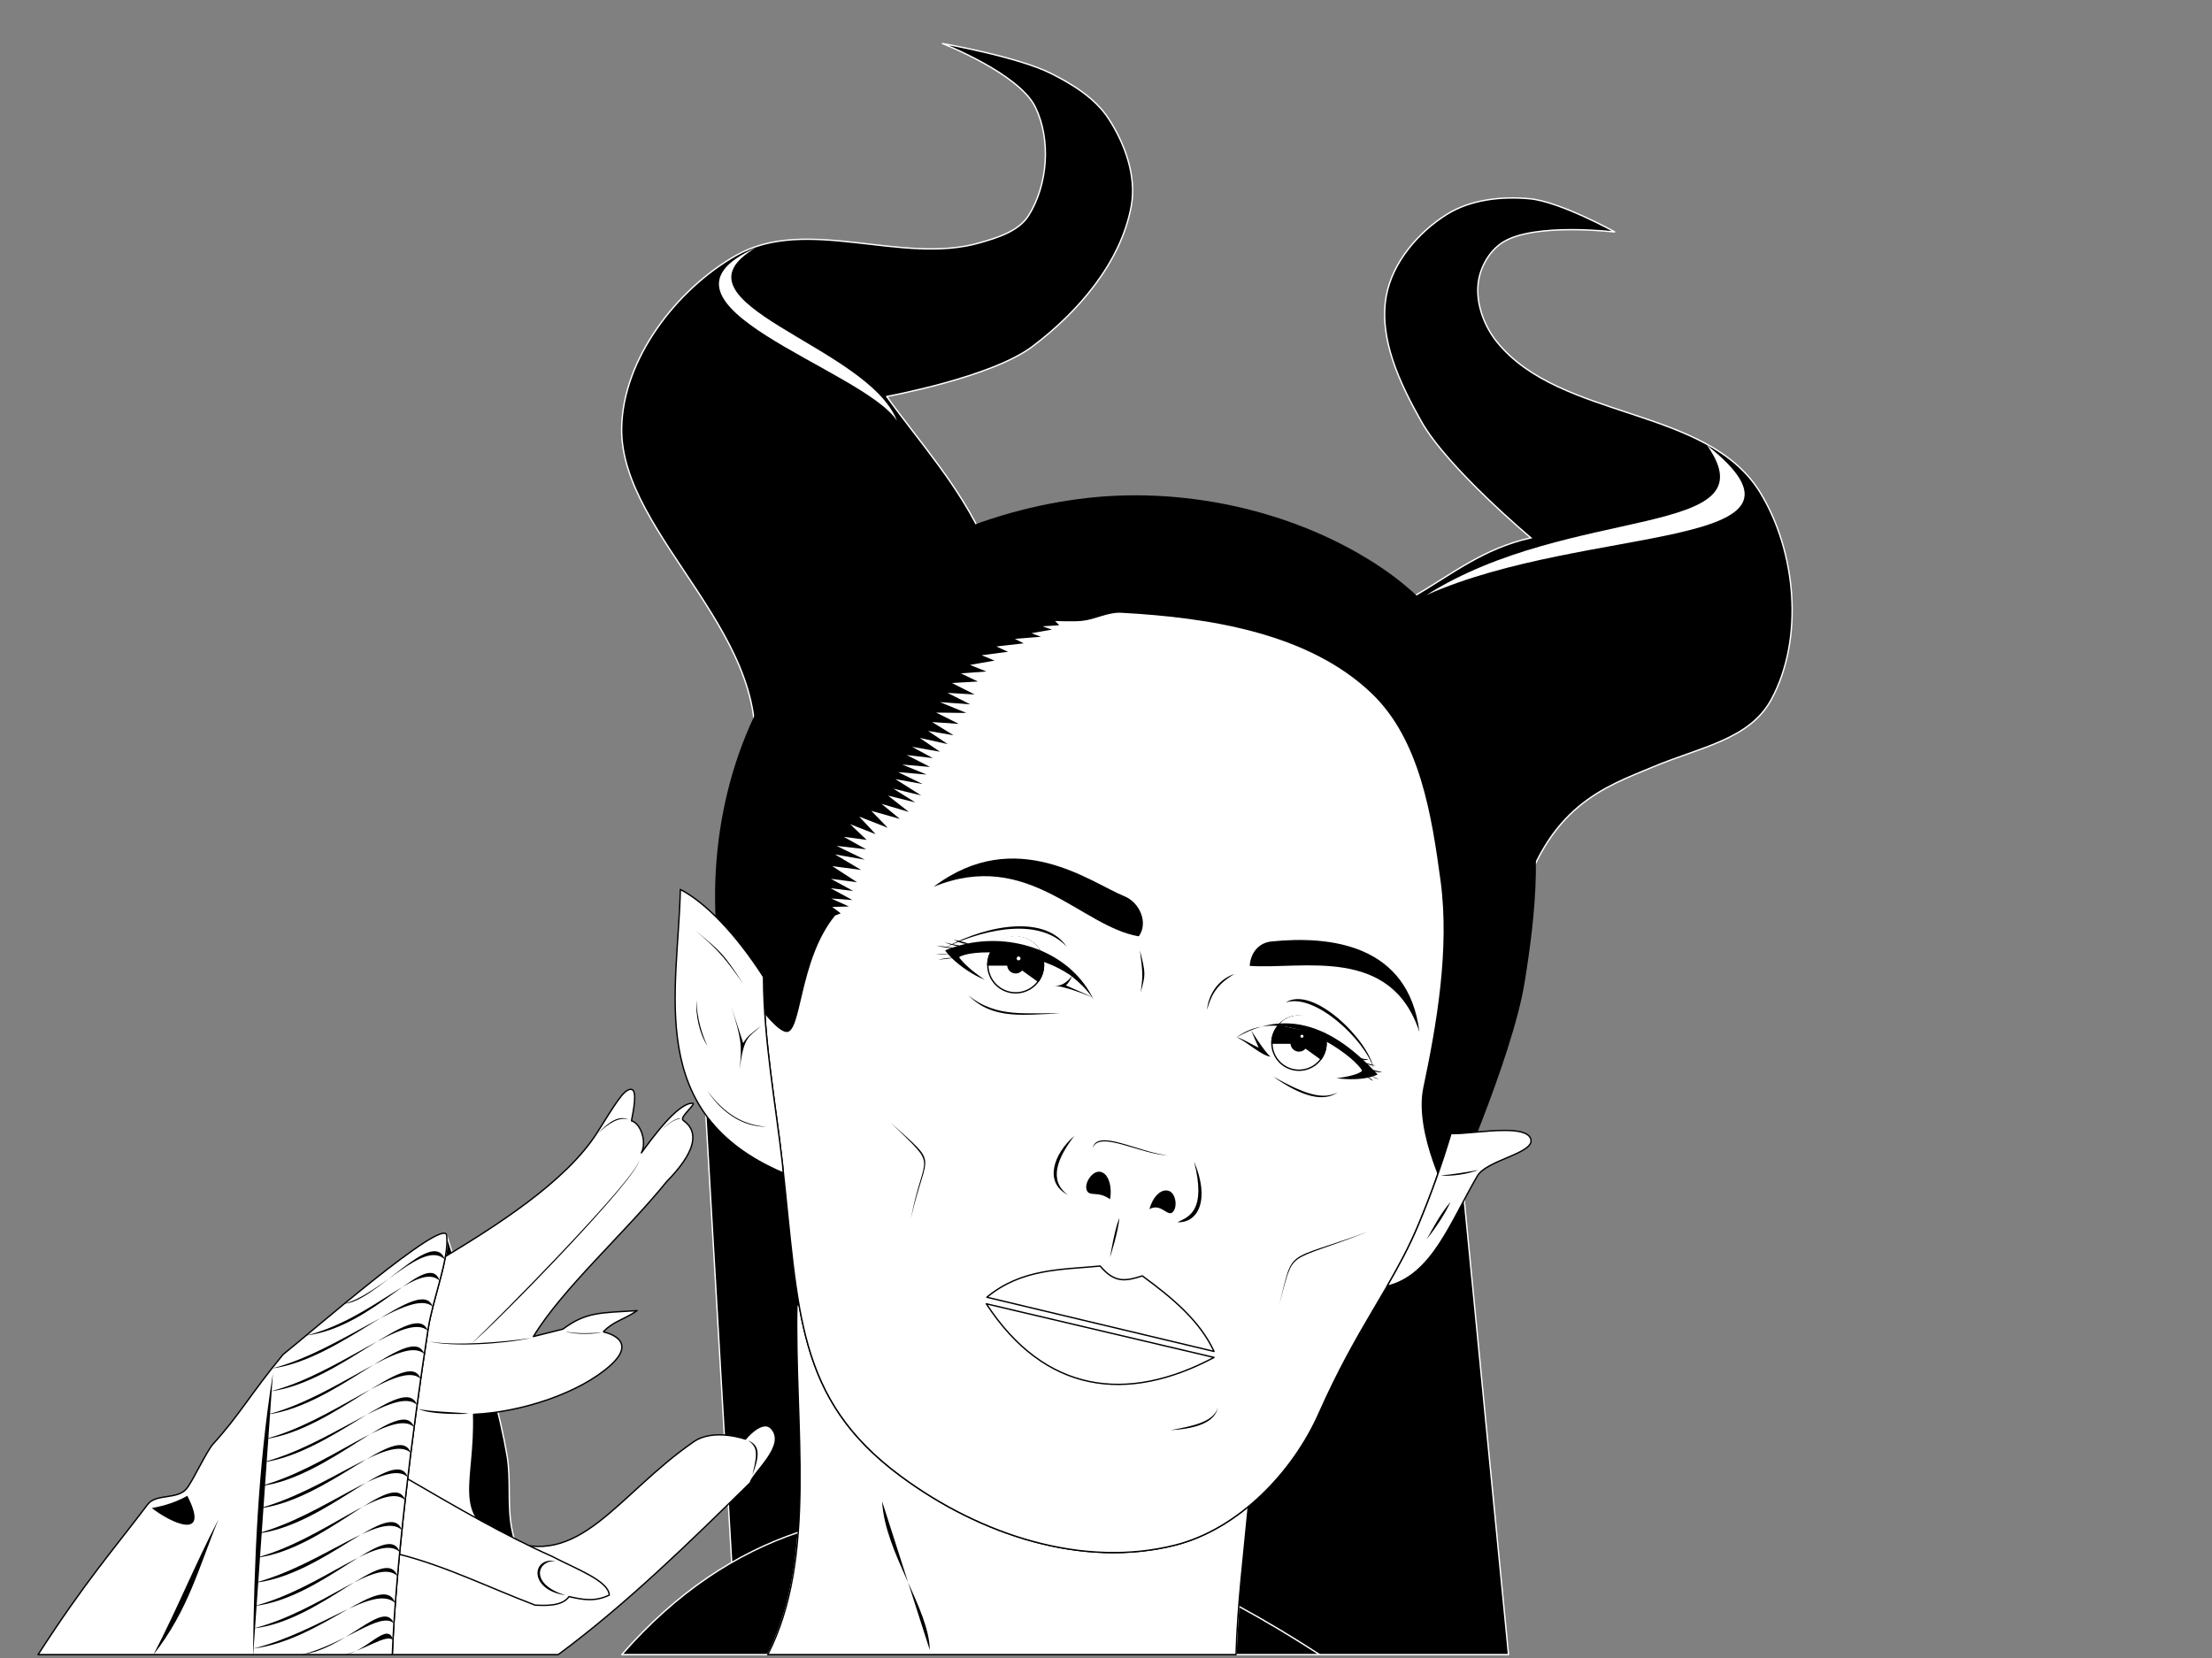 <?xml version="1.0" encoding="UTF-8" standalone="no"?>
<!-- Created with Inkscape (http://www.inkscape.org/) -->

<svg
   xmlns:dc="http://purl.org/dc/elements/1.1/"
   xmlns:cc="http://creativecommons.org/ns#"
   xmlns:rdf="http://www.w3.org/1999/02/22-rdf-syntax-ns#"
   xmlns:svg="http://www.w3.org/2000/svg"
   xmlns="http://www.w3.org/2000/svg"
   xmlns:sodipodi="http://sodipodi.sourceforge.net/DTD/sodipodi-0.dtd"
   xmlns:inkscape="http://www.inkscape.org/namespaces/inkscape"
   sodipodi:docname="nPiJ2gCQcbiS6A.svg"
   inkscape:version="0.48.5 r10040"
   version="1.1"
   id="svg2"
   height="1213.945"
   width="1619.376">
  <rect width="100%" height="100%" fill="#808080" stroke="none"/>
  <title
     id="title3083">Maleficent</title>
  <sodipodi:namedview
     id="base"
     pagecolor="#ffffff"
     bordercolor="#666666"
     borderopacity="1.0"
     inkscape:pageopacity="0.0"
     inkscape:pageshadow="2"
     inkscape:zoom="0.33469678"
     inkscape:cx="809.68811"
     inkscape:cy="606.97266"
     inkscape:document-units="px"
     inkscape:current-layer="layer17"
     showgrid="false"
     inkscape:snap-page="false"
     inkscape:window-width="1280"
     inkscape:window-height="1005"
     inkscape:window-x="0"
     inkscape:window-y="0"
     inkscape:window-maximized="1"
     fit-margin-top="0"
     fit-margin-left="0"
     fit-margin-right="0"
     fit-margin-bottom="0"
     inkscape:snap-global="true"
     showguides="true"
     inkscape:guide-bbox="true"
     inkscape:snap-object-midpoints="false"
     inkscape:snap-center="false"
     inkscape:object-paths="false"
     inkscape:snap-nodes="false"
     inkscape:snap-grids="false"
     inkscape:snap-to-guides="false" />
  <defs
     id="defs4" />
  <g
     inkscape:groupmode="layer"
     id="layer17"
     inkscape:label="Haare hinten"
     style="display:inline"
     transform="translate(-358.676,411.425)">
    <path
       style="fill:#000000;stroke:#ffffff;stroke-width:1;stroke-linecap:butt;stroke-linejoin:round;stroke-miterlimit:4;stroke-opacity:1;stroke-dasharray:none"
       d="M 871.919,344.695 898.248,800 l 564.788,0 -33.598,-345.094 z"
       id="path3110"
       inkscape:connector-curvature="0"
       sodipodi:nodetypes="ccccc" />
  </g>
  <g
     style="display:inline"
     inkscape:label="Kleid hinter Hals"
     id="layer12"
     inkscape:groupmode="layer"
     transform="translate(-358.676,411.425)">
    <path
       sodipodi:nodetypes="cccccccc"
       inkscape:connector-curvature="0"
       id="path3066"
       d="M 943.062,710.469 C 897.651,725.764 853.873,754.13 813.906,800 l 106.812,0 c 13.787,-26.889 19.936,-57.286 22.344,-89.531 z m 322.469,54.125 c -0.928,11.799 -1.646,23.607 -1.969,35.406 l 61.188,0 c -18.583,-12.094 -38.422,-24.083 -59.219,-35.406 z"
       style="fill:#000000;stroke:#ffffff;stroke-width:1;stroke-linecap:butt;stroke-linejoin:round;stroke-miterlimit:4;stroke-opacity:1;stroke-dasharray:none" />
  </g>
  <g
     style="display:inline"
     inkscape:label="Hals"
     id="layer11"
     inkscape:groupmode="layer"
     transform="translate(-358.676,411.425)">
    <path
       inkscape:connector-curvature="0"
       id="path3038"
       d="M 942.094,543.594 C 940.127,633.15 957.2,728.851 920.719,800 l 342.844,0 c 0.988,-36.125 5.621,-72.25 8.969,-108.375 -16.061,13.234 -34.259,23.308 -53.562,28.188 -66.99,16.935 -142.051,-6.909 -201.031,-50.625 -48.3,-35.8 -65.284,-74.281 -74.25,-124.906 l -1.594,-0.688 z"
       style="fill:#ffffff;stroke:#000000;stroke-width:1;stroke-linecap:butt;stroke-linejoin:round;stroke-miterlimit:4;stroke-opacity:1;stroke-dasharray:none" />
    <path
       style="fill:#000000;stroke:none"
       d="m 1004.472,687.791 34.867,108.809 c -0.18,-29.749 -33.01,-71.558 -34.867,-108.809 z"
       id="path4513"
       inkscape:connector-curvature="0"
       sodipodi:nodetypes="ccc" />
  </g>
  <g
     style="display:inline"
     inkscape:label="Kopf"
     id="layer2"
     inkscape:groupmode="layer"
     transform="translate(-358.676,411.425)">
    <path
       sodipodi:nodetypes="ssassaaaaaas"
       inkscape:connector-curvature="0"
       id="path3152"
       d="m 931.529,441.034 c 11.966,107.928 9.852,171.416 86.419,228.167 58.981,43.716 134.028,67.548 201.018,50.613 46.212,-11.683 86.121,-53.036 105.418,-96.621 28.404,-64.157 53.971,-93.167 72.625,-137.713 29.531,-70.518 47.145,-147.193 51.372,-223.527 3.381,-61.052 10.664,-129.968 -21.093,-182.22 C 1395.493,27.419 1334.234,-7.295 1275.071,-23.026 1210.94,-40.078 1136.803,-36.081 1076.538,-8.3 1019.943,17.789 973.192,68.944 944.929,124.485 c -25.646,50.398 -25.165,110.95 -27.11,167.464 -1.716,49.875 8.623,103.21 13.71,149.085 z"
       style="fill:#ffffff;stroke:#000000;stroke-width:1;stroke-linecap:butt;stroke-linejoin:round;stroke-miterlimit:4;stroke-opacity:1;stroke-dasharray:none" />
    <path
       style="fill:#000000;stroke:none"
       d="m 1010.926,410.662 c 35.851,32.604 26.095,19.35 14.608,70.058 9.613,-50.352 20.949,-35.253 -14.608,-70.058 z"
       id="path3089"
       inkscape:connector-curvature="0"
       sodipodi:nodetypes="ccc" />
    <path
       style="fill:#000000;stroke:none"
       d="m 1360.546,490.171 c -62.584,23.03 -54.434,10.875 -65.37,53.562 11.646,-42.263 3.378,-29.037 65.37,-53.562 z"
       id="path3092"
       inkscape:connector-curvature="0"
       sodipodi:nodetypes="ccc" />
    <path
       style="fill:#000000;stroke:none"
       d="m 1215.584,635.655 c 16.289,-0.879 32.502,-4.705 34.711,-16.718 -2.936,11 -19.567,13.901 -34.711,16.718 z"
       id="path3097"
       inkscape:connector-curvature="0"
       sodipodi:nodetypes="ccc" />
  </g>
  <g
     inkscape:groupmode="layer"
     id="layer18"
     inkscape:label="Hörner"
     transform="translate(-358.676,411.425)">
    <path
       style="fill:#000000;stroke:#ffffff"
       d="m 1470.459,254.807 c 20.61,-76.518 63.382,-90.089 98.327,-104.725 34.945,-14.636 70.609,-20.044 86.511,-49.149 24.35,-44.568 18.452,-108.924 -8.231,-152.135 -38.797,-62.829 -145.946,-52.39 -192.415,-109.778 -9.523,-11.76 -15.589,-28.221 -13.804,-43.247 1.377,-11.584 8.26,-23.743 18.158,-29.916 23.286,-14.523 81.998,-7.399 81.998,-7.399 0,0 -40.26,-22.318 -62.539,-24.382 -20.465,-1.896 -43.156,0.568 -60.584,11.463 -20.944,13.093 -39.74,35.139 -44.273,59.419 -5.859,31.384 9.984,64.466 25.662,92.278 19.138,33.949 80.153,85.116 80.153,85.116 -34.603,7.703 -57.963,26.65 -84.662,42.256 z"
       id="path3116"
       inkscape:connector-curvature="0"
       sodipodi:nodetypes="czaaaaacaaaaccc" />
    <path
       style="fill:#000000;stroke:#ffffff;stroke-width:1;stroke-linecap:butt;stroke-linejoin:round;stroke-miterlimit:4;stroke-opacity:1;stroke-dasharray:none"
       d="m 813.79,-98.229 c -1.409,80.331 118.484,155.377 94.445,252.547 L 1079.495,-14.94 c -18.151,-40.473 -47.775,-72.915 -71.669,-106.21 0,0 76.385,-13.911 106.369,-36.388 33.654,-25.228 65.195,-61.755 72.687,-103.143 3.929,-21.707 -4.644,-45.579 -16.739,-64.026 -9.711,-14.809 -25.974,-24.832 -41.782,-32.815 -24.608,-12.427 -79.719,-22.02 -79.719,-22.02 0,0 55.914,21.812 67.966,46.468 11.655,23.845 9.219,57.008 -4.919,79.47 -7.269,11.548 -22.634,16.172 -35.745,19.952 -57.281,16.513 -126.831,-20.223 -178.598,9.341 -43.782,25.004 -82.675,75.941 -83.555,126.082 z"
       id="path3118"
       inkscape:connector-curvature="0"
       sodipodi:nodetypes="scccaaaacaaaas" />
    <path
       style="fill:#ffffff;stroke:none"
       d="m 1015.314,-103.418 c -24.685,-37.869 -195.298,-85.495 -103.318,-126.59 -69.067,40.478 82.028,71.473 103.318,126.59 z"
       id="path3128"
       inkscape:connector-curvature="0"
       sodipodi:nodetypes="ccc" />
    <path
       style="fill:#ffffff;stroke:none"
       d="m 1402.892,24.267 c 117.814,-52.562 303.433,-31.882 205.443,-109.725 48.691,68.832 -99.658,42.725 -205.443,109.725 z"
       id="path3130"
       inkscape:connector-curvature="0"
       sodipodi:nodetypes="ccc" />
  </g>
  <g
     inkscape:groupmode="layer"
     id="layer16"
     inkscape:label="Haare vorne"
     transform="translate(-358.676,411.425)">
    <path
       style="fill:#000000;stroke:none"
       d="m 934.046,344.118 c 11.711,1.803 9.19,-52.377 35.97,-85.231 l 4.158,-1.62 -6.244,-4.706 12.213,-0.308 -12.915,-5.865 15.465,1.139 -15.9,-8.661 16.491,2.031 -16.314,-8.906 19.132,2.487 -18.119,-11.758 21.105,2.755 -19.067,-11.323 21.774,3.802 -20.649,-10.087 21.64,2.51 -16.418,-9.126 16.762,2.235 -12.008,-11.465 18.588,7.258 -12.008,-12.835 20.871,8.171 -12.008,-12.378 20.871,5.888 -13.378,-11.008 19.958,5.888 -15.204,-11.922 19.958,4.975 -16.118,-10.095 20.415,4.975 -18.858,-11.922 19.958,3.605 -17.944,-8.725 20.871,1.778 -17.944,-7.355 20.415,1.778 -17.031,-8.725 19.045,2.235 -15.204,-8.268 20.415,3.605 -14.748,-10.095 20.415,4.518 -14.291,-9.638 18.588,3.148 -15.661,-9.638 19.502,1.321 -16.574,-8.268 22.173,0.273 -19.382,-7.947 22.174,1.643 -16.642,-8.404 19.89,1.186 -16.642,-8.404 18.977,-1.097 -12.417,-5.947 18.636,-1.381 -11.96,-4.806 17.951,-3.207 -9.449,-3.892 19.321,-2.523 -8.535,-3.892 20.006,-2.294 -6.47,-3.314 19.103,-1.487 -6.927,-2.629 14.993,-2.629 -6.927,-2.401 12.253,-0.802 -3.045,-3.086 c 0,0 13.228,0.571 19.788,-0.117 9.718,-1.02 18.955,-6.449 28.712,-5.917 64.174,3.505 137.154,14.7 183.478,59.249 35.053,33.71 43.718,88.784 50.22,136.978 6.771,50.188 -3.001,105.857 -12.625,151.403 -7.073,33.475 19.074,82.432 19.074,82.432 0,0 46.124,-103.956 55.099,-159.478 8.375,-51.809 14.157,-107.471 -1.91,-157.432 C 1454.853,94.141 1420.198,38.438 1371.409,5.153 1310.259,-36.566 1229.112,-55 1155.527,-46.935 1079.29,-38.579 999.138,-3.723 948.862,54.193 899.669,110.863 876.964,190.92 883.158,270.807 c 7.452,23.204 39.177,71.508 50.888,73.311 z"
       id="path3103"
       inkscape:connector-curvature="0"
       sodipodi:nodetypes="zcccccccccccccccccccccccccccccccccccccccccccccccccccccccccccccccccccccaaaascaaaascz" />
  </g>
  <g
     inkscape:label="Ohren"
     id="layer9"
     inkscape:groupmode="layer"
     style="display:inline"
     transform="translate(-358.676,411.425)">
    <path
       style="fill:#ffffff;stroke:#000000;stroke-width:1;stroke-linecap:butt;stroke-linejoin:round;stroke-miterlimit:4;stroke-opacity:1;stroke-dasharray:none"
       d="m 856.75,239.781 c -1.696,75.747 -26.314,164.271 75.344,207.594 l -0.562,-6.344 c -0.023,-0.206 -0.04,-0.419 -0.062,-0.625 -4.706,-42.122 -13.777,-90.459 -13.844,-136.625 -20.383,-31.822 -42.68,-54.592 -60.875,-64 z"
       id="path3256"
       inkscape:connector-curvature="0" />
    <path
       style="fill:#ffffff;stroke:#000000;stroke-width:1;stroke-linecap:butt;stroke-linejoin:round;stroke-miterlimit:4;stroke-opacity:1;stroke-dasharray:none"
       d="m 1460.062,416.188 c -13.698,0.011 -30.937,2.78 -39.125,2.312 -6.808,22.783 -14.809,45.171 -23.938,66.969 -6.766,16.158 -14.453,30.293 -22.844,44.781 33.069,-7.83 46.593,-47.509 66.156,-80.812 6.98,-11.882 43.759,-16.811 38.781,-27.594 -2.039,-4.418 -9.715,-5.664 -19.031,-5.656 z"
       id="path3258"
       inkscape:connector-curvature="0" />
    <path
       style="fill:#000000;stroke:none"
       d="m 902.85,308.95 c -14.821,-22.63 -16.151,-23.508 -35.065,-39.072 17.548,15.001 20.826,19.263 35.065,39.072 z"
       id="path3077"
       inkscape:connector-curvature="0"
       sodipodi:nodetypes="ccc" />
    <path
       style="fill:#000000;stroke:none"
       d="m 915.914,339.568 c -8.829,6.961 -9.723,7.244 -13.167,12.655 l -8.651,-26.539 c 7.118,22.997 8.11,28.236 5.95,45.903 3.57,-25.306 6.243,-22.754 15.868,-32.019 z"
       id="path3079"
       inkscape:connector-curvature="0"
       sodipodi:nodetypes="ccccc" />
    <path
       style="fill:#000000;stroke:none"
       d="m 876.579,387.257 c 10.327,15.733 25.69,26.389 43.078,26.247 -18.206,-1.482 -31.028,-10.254 -43.078,-26.247 z"
       id="path3083"
       inkscape:connector-curvature="0"
       sodipodi:nodetypes="ccc" />
    <path
       style="fill:#000000;stroke:none"
       d="m 1440.995,445.161 c -9.684,1.776 -19.29,3.29 -27.65,4.007 7.642,0.792 19.47,-0.812 27.65,-4.007 z"
       id="path3085"
       inkscape:connector-curvature="0"
       sodipodi:nodetypes="ccc" />
    <path
       style="fill:#000000;stroke:none"
       d="m 1403.144,495.925 c 5.589,-7.11 12.911,-17.469 17.471,-27.408 -7.163,8.275 -13.19,19.658 -17.471,27.408 z"
       id="path3087"
       inkscape:connector-curvature="0"
       sodipodi:nodetypes="ccc" />
    <path
       style="fill:#000000;stroke:none"
       d="m 868.49,320.927 c -0.645,10.353 2.094,24.497 8.097,33.326 -3.738,-7.541 -7.683,-19.893 -8.097,-33.326 z"
       id="path3081"
       inkscape:connector-curvature="0"
       sodipodi:nodetypes="ccc" />
  </g>
  <g
     style="display:inline"
     inkscape:label="Augen"
     id="layer6"
     inkscape:groupmode="layer"
     transform="translate(-358.676,411.425)">
    <path
       transform="translate(0,3.967)"
       d="m 1122.645,291.098 c 0,11.267 -9.134,20.401 -20.401,20.401 -11.267,0 -20.401,-9.134 -20.401,-20.401 0,-11.267 9.134,-20.401 20.401,-20.401 11.267,0 20.401,9.134 20.401,20.401 z"
       sodipodi:ry="20.401419"
       sodipodi:rx="20.401419"
       sodipodi:cy="291.09799"
       sodipodi:cx="1102.2432"
       id="path3214"
       style="fill:none;stroke:#000000;stroke-width:1;stroke-linecap:butt;stroke-linejoin:round;stroke-miterlimit:4;stroke-opacity:1;stroke-dasharray:none"
       sodipodi:type="arc" />
    <path
       transform="translate(3.4,2.267)"
       d="m 1326.092,350.035 c 0,10.954 -8.88,19.835 -19.835,19.835 -10.954,0 -19.835,-8.88 -19.835,-19.835 0,-10.954 8.88,-19.835 19.835,-19.835 10.954,0 19.835,8.88 19.835,19.835 z"
       sodipodi:ry="19.834711"
       sodipodi:rx="19.834711"
       sodipodi:cy="350.03543"
       sodipodi:cx="1306.2573"
       id="path3216"
       style="fill:none;stroke:#000000;stroke-width:1;stroke-linecap:butt;stroke-linejoin:round;stroke-miterlimit:4;stroke-opacity:1;stroke-dasharray:none"
       sodipodi:type="arc" />
    <path
       sodipodi:end="6.9087299"
       sodipodi:start="3.1415927"
       sodipodi:type="arc"
       style="fill:#000000;stroke:#000000;stroke-width:1;stroke-linecap:butt;stroke-linejoin:round;stroke-miterlimit:4;stroke-opacity:1;stroke-dasharray:none"
       id="path3019"
       sodipodi:cx="1102.2432"
       sodipodi:cy="291.09799"
       sodipodi:rx="20.401419"
       sodipodi:ry="20.401419"
       d="m 1081.842,291.098 c 0,-11.267 9.134,-20.401 20.401,-20.401 11.267,0 20.401,9.134 20.401,20.401 0,4.289 -1.352,8.469 -3.863,11.946 l -16.538,-11.946 z"
       transform="translate(0,3.967)" />
    <path
       sodipodi:end="6.9076163"
       sodipodi:start="3.1415927"
       sodipodi:type="arc"
       style="fill:#000000;stroke:#000000;stroke-width:1;stroke-linecap:butt;stroke-linejoin:round;stroke-miterlimit:4;stroke-opacity:1;stroke-dasharray:none"
       id="path3021"
       sodipodi:cx="1306.2573"
       sodipodi:cy="350.03543"
       sodipodi:rx="19.834711"
       sodipodi:ry="19.834711"
       d="m 1286.423,350.035 c 0,-10.954 8.88,-19.835 19.835,-19.835 10.954,0 19.835,8.88 19.835,19.835 0,4.162 -1.309,8.219 -3.743,11.596 l -16.092,-11.596 z"
       transform="translate(3.4,2.267)" />
    <path
       d="m 1108.476,295.065 c 0,3.442 -2.791,6.233 -6.233,6.233 -3.442,0 -6.233,-2.791 -6.233,-6.233 0,-3.442 2.791,-6.233 6.233,-6.233 3.442,0 6.233,2.791 6.233,6.233 z"
       sodipodi:ry="6.2331076"
       sodipodi:rx="6.2331076"
       sodipodi:cy="295.06494"
       sodipodi:cx="1102.2432"
       id="path3027"
       style="fill:#000000;stroke:none"
       sodipodi:type="arc" />
    <path
       transform="translate(207.414,57.237)"
       sodipodi:type="arc"
       style="fill:#000000;stroke:none"
       id="path3031"
       sodipodi:cx="1102.2432"
       sodipodi:cy="295.06494"
       sodipodi:rx="6.2331076"
       sodipodi:ry="6.2331076"
       d="m 1108.476,295.065 c 0,3.442 -2.791,6.233 -6.233,6.233 -3.442,0 -6.233,-2.791 -6.233,-6.233 0,-3.442 2.791,-6.233 6.233,-6.233 3.442,0 6.233,2.791 6.233,6.233 z" />
    <path
       sodipodi:type="arc"
       style="fill:#ffffff;stroke:none"
       id="path3063"
       sodipodi:cx="1102.2432"
       sodipodi:cy="295.06494"
       sodipodi:rx="1.4244475"
       sodipodi:ry="1.4244475"
       d="m 1103.668,295.065 c 0,0.787 -0.638,1.424 -1.424,1.424 -0.787,0 -1.425,-0.638 -1.425,-1.424 0,-0.787 0.638,-1.424 1.425,-1.424 0.787,0 1.424,0.638 1.424,1.424 z"
       transform="translate(2.129,-4.784)" />
    <path
       transform="translate(209.576,52.174)"
       d="m 1103.349,295.065 c 0,0.611 -0.495,1.106 -1.106,1.106 -0.611,0 -1.106,-0.495 -1.106,-1.106 0,-0.611 0.495,-1.106 1.106,-1.106 0.611,0 1.106,0.495 1.106,1.106 z"
       sodipodi:ry="1.1056753"
       sodipodi:rx="1.1056753"
       sodipodi:cy="295.06494"
       sodipodi:cx="1102.2432"
       id="path3067"
       style="fill:#ffffff;stroke:none"
       sodipodi:type="arc" />
  </g>
  <g
     style="display:inline"
     inkscape:label="Augenlider"
     id="layer7"
     inkscape:groupmode="layer"
     transform="translate(-358.676,411.425)">
    <path
       style="fill:#ffffff;fill-opacity:1;fill-rule:nonzero;stroke:none"
       d="m 1295.066,339.163 c 4.394,-8.717 29.165,-13.713 34.033,7.377 z"
       id="path4519"
       inkscape:connector-curvature="0"
       sodipodi:nodetypes="ccc" />
    <path
       style="fill:#ffffff;fill-opacity:1;fill-rule:nonzero;stroke:none"
       d="m 1088.898,278.498 c 13.14,-9.946 27.972,-2.178 31.766,7.106 z"
       id="path4517"
       inkscape:connector-curvature="0"
       sodipodi:nodetypes="ccc" />
    <path
       style="fill:#000000;stroke:none"
       d="m 1056.938,276.562 c 0,0 6.212,3.275 9.094,2.969 -1.692,0.361 -3.36,0.777 -5.031,1.25 -0.01,-10e-4 -0.021,10e-4 -0.031,0 -3.017,-0.403 -10.665,-2.217 -10.665,-2.217 0,0 6.541,2.641 9.509,2.561 -1.272,0.378 -2.549,0.793 -3.812,1.219 -3.112,-0.35 -11.807,-1.495 -11.807,-1.495 0,0 7.794,2.106 11.088,1.714 -1.572,0.544 -3.139,1.115 -4.687,1.75 0.563,0.908 1.365,1.941 2.312,3.031 -3.236,-0.378 -9.687,-0.401 -9.687,-0.401 0,0 6.791,0.764 9.75,0.463 0.732,0.838 1.543,1.718 2.469,2.625 -3.195,-0.659 -9.781,1.193 -9.781,1.193 0,0 6.899,-0.764 9.906,-1.099 5.695,5.549 14.694,12.045 23.938,15.719 -10.405,-7.159 -15.197,-11.841 -18.719,-16.406 7.745,-5.756 53.691,-6.806 82.5,13.906 -1.196,1.54 -6.063,7.761 -12.656,6.781 9.282,1.426 18.898,4.981 27.438,8.5 -5.806,-3.055 -12.826,-5.693 -19.094,-8.625 1.475,-1.073 3.474,-4.069 4.406,-6.562 5.939,4.807 10.923,9.708 14.688,15.188 0.377,0.549 0.773,1.095 1.125,1.656 -15.676,-32.868 -55.177,-48.285 -91.906,-40.969 -2.473,-1.057 -10.344,-2.75 -10.344,-2.75 z"
       id="path4561"
       inkscape:connector-curvature="0"
       sodipodi:nodetypes="cccccccccccccccccccccccsccc" />
    <path
       style="fill:#000000;stroke:none"
       d="m 1299.438,337.781 c -5.649,-0.004 -11.422,0.77 -17.312,2.438 32.135,-5.644 69.249,23.516 73.75,32.25 -1.746,2.339 -10.294,4.552 -18.75,5.5 9.826,1.241 17.515,0.751 23.031,-0.406 2.431,1.697 3.378,2.383 3.378,2.383 0,0 -0.119,-1.433 -3.065,-2.446 1.044,-0.227 2.026,-0.483 2.906,-0.75 2.438,1.577 4.855,2.075 4.855,2.075 0,0 -1.746,-1.008 -4.699,-2.138 1.453,-0.448 2.695,-0.942 3.688,-1.438 -0.745,-0.814 -1.499,-1.611 -2.25,-2.406 2.77,1.293 5.588,0.608 5.588,0.608 0,0 -3.541,-0.57 -6.526,-1.577 -1.449,-1.514 -2.902,-2.999 -4.375,-4.438 2.59,1.705 5.87,1.14 5.87,1.14 0,0 -3.628,-0.686 -6.495,-1.765 -0.867,-0.839 -1.749,-1.658 -2.625,-2.469 2.219,0.983 3.995,-0.298 3.995,-0.298 0,0 -2.472,0.205 -5.088,-0.702 -17.084,-15.524 -35.709,-25.55 -55.875,-25.562 z m -17.375,2.469 c -6.262,1.109 -12.335,3.524 -17.938,7.688 -0.081,-0.022 -0.17,-0.042 -0.25,-0.062 8.976,4.336 17.924,13.268 24.812,14.344 -5.084,-4.733 -14.094,-19.312 -14.094,-19.312 l 5.531,12.75 c -4.9,-2.177 -10.839,-6.257 -15.969,-7.688 6.093,-3.509 12.052,-6.055 17.906,-7.719 z"
       id="path4547"
       inkscape:connector-curvature="0"
       sodipodi:nodetypes="ccccccccccccccccccccccccccccc" />
  </g>
  <g
     style="display:inline"
     inkscape:label="Augenlidfalten"
     id="layer8"
     inkscape:groupmode="layer"
     transform="translate(-358.676,411.425)">
    <path
       sodipodi:nodetypes="ccc"
       inkscape:connector-curvature="0"
       id="path3239"
       d="m 1050.256,282.531 c 33.95,-18.329 74.446,-23.276 89.39,-0.783 -18.453,-20.053 -55.246,-15.332 -89.39,0.783 z"
       style="fill:#000000;stroke:none" />
    <path
       sodipodi:nodetypes="ccc"
       inkscape:connector-curvature="0"
       id="path3241"
       d="m 1299.941,322.54 c 21.63,-7.28 58.314,28.061 64.303,48.246 -3.818,-20.916 -44.456,-61.157 -64.303,-48.246 z"
       style="fill:#000000;stroke:none" />
    <path
       sodipodi:nodetypes="ccc"
       inkscape:connector-curvature="0"
       id="path3247"
       d="m 1067.702,317.353 c 20.988,17.076 43.264,12.167 66.795,13.27 -25.096,0.539 -48.626,5.228 -66.795,-13.27 z"
       style="fill:#000000;stroke:none" />
    <path
       sodipodi:nodetypes="ccc"
       inkscape:connector-curvature="0"
       id="path3249"
       d="m 1290.826,376.837 c 20.795,14.682 36.634,18.821 47.168,11.538 -10.802,5.329 -22.911,2.051 -47.168,-11.538 z"
       style="fill:#000000;stroke:none" />
  </g>
  <g
     inkscape:label="Mund"
     id="layer3"
     inkscape:groupmode="layer"
     style="display:inline"
     transform="translate(-358.676,411.425)">
    <path
       sodipodi:nodetypes="ccc"
       inkscape:connector-curvature="0"
       id="path3164"
       d="m 1080.746,543.137 166.7,39.271 c -63.908,33.968 -123.972,26.129 -166.7,-39.271 z"
       style="fill:none;stroke:#000000;stroke-width:1;stroke-linecap:butt;stroke-linejoin:round;stroke-miterlimit:4;stroke-opacity:1;stroke-dasharray:none" />
    <path
       sodipodi:nodetypes="ccccc"
       inkscape:connector-curvature="0"
       id="path3166"
       d="m 1081.147,538.329 166.299,39.671 c -10.305,-22.357 -30.579,-39.276 -52.495,-55.3 -12.382,3.965 -20.235,5.39 -30.856,-7.213 -28.46,2.751 -57.545,1.752 -82.949,22.841 z"
       style="fill:none;stroke:#000000;stroke-width:1;stroke-linecap:butt;stroke-linejoin:round;stroke-miterlimit:4;stroke-opacity:1;stroke-dasharray:none" />
    <path
       sodipodi:nodetypes="ccc"
       inkscape:connector-curvature="0"
       id="path3169"
       d="m 1178.122,480.224 c -3.523,8.566 -6.812,28.852 -6.812,28.852 0,0 6.229,-19.059 6.812,-28.852 z"
       style="fill:#000000;stroke:none" />
  </g>
  <g
     style="display:inline"
     inkscape:label="Augenbrauen"
     id="layer5"
     inkscape:groupmode="layer"
     transform="translate(-358.676,411.425)">
    <path
       sodipodi:nodetypes="ccsc"
       inkscape:connector-curvature="0"
       id="path3209"
       d="m 1042.172,237.828 c 69.131,-28.271 107.558,29.075 150.177,36.269 7.101,-9.587 1.014,-24.764 -10.767,-29.469 -23.784,-9.497 -79.045,-52.544 -139.41,-6.8 z"
       style="fill:#000000;stroke:none" />
    <path
       sodipodi:nodetypes="ccsc"
       inkscape:connector-curvature="0"
       id="path3211"
       d="m 1273.559,295.728 c 38.556,2.744 103.459,-15.186 124.27,48.446 -8.001,-64.508 -65.629,-70.697 -108.423,-66.308 -8.695,0.892 -15.099,7.585 -15.847,17.862 z"
       style="fill:#000000;stroke:none" />
  </g>
  <g
     style="display:inline"
     inkscape:label="Nase"
     id="layer4"
     inkscape:groupmode="layer"
     transform="translate(-358.676,411.425)">
    <path
       sodipodi:nodetypes="aaca"
       inkscape:connector-curvature="0"
       id="path3173"
       d="m 1154.078,459.387 c -1.399,-5.244 4.527,-13.755 9.892,-12.934 7.065,1.081 8.935,12.964 7.339,20.147 -8.818,-6.605 -15.626,-1.197 -17.231,-7.213 z"
       style="fill:#000000;stroke:none" />
    <path
       sodipodi:nodetypes="caac"
       inkscape:connector-curvature="0"
       id="path3175"
       d="m 1200.161,473.813 c 2.17,-8.181 8.027,-15.319 14.209,-13.33 4.959,1.596 6.558,11.508 3.022,15.334 -3.924,4.247 -8.514,-6.783 -17.231,-2.004 z"
       style="fill:#000000;stroke:none" />
    <path
       sodipodi:nodetypes="ccc"
       inkscape:connector-curvature="0"
       id="path3177"
       d="m 1145.194,420.185 c -15.285,13.181 -22.451,34.153 -4.74,43.209 -14.641,-10.632 -7.373,-27.442 4.74,-43.209 z"
       style="fill:#000000;stroke:none" />
    <path
       sodipodi:nodetypes="ccc"
       inkscape:connector-curvature="0"
       id="path3179"
       d="m 1220.598,483.43 c 15.477,0.642 24.001,-16.662 12.253,-44.452 9.061,35.839 -3.509,40.368 -12.253,44.452 z"
       style="fill:#000000;stroke:none" />
    <path
       sodipodi:nodetypes="ccc"
       inkscape:connector-curvature="0"
       id="path3181"
       d="m 1262.475,301.628 c -14.183,8.279 -17.416,16.908 -20.122,26.229 0.81,-9.989 7.273,-21.964 20.122,-26.229 z"
       style="fill:#000000;stroke:none" />
    <path
       sodipodi:nodetypes="ccc"
       inkscape:connector-curvature="0"
       id="path3204"
       d="m 1193.207,284.397 c 4.481,17.651 4.017,17.603 0.603,30.637 1.422,-12.211 1.774,-11.814 -0.603,-30.637 z"
       style="fill:#000000;stroke:none" />
    <path
       style="fill:#000000;fill-opacity:1;fill-rule:nonzero;stroke:none"
       d="m 1158.495,429.375 c 4.639,-13.739 35.041,4.453 55.119,5.055 -21.592,-2.216 -52.012,-20.104 -55.119,-5.055 z"
       id="path4511"
       inkscape:connector-curvature="0"
       sodipodi:nodetypes="ccc" />
  </g>
  <g
     inkscape:groupmode="layer"
     id="layer15"
     inkscape:label="Kleid hinter Hand"
     style="display:inline"
     transform="translate(-358.676,411.425)">
    <path
       style="fill:#000000;stroke:#ffffff;stroke-width:1;stroke-linecap:butt;stroke-linejoin:round;stroke-miterlimit:4;stroke-opacity:1;stroke-dasharray:none"
       d="m 685.531,492.5 c 0.073,0.177 0.13,0.368 0.156,0.594 1.954,17.034 -10.099,45.699 -13.656,68.812 C 659.886,640.82 648.453,735.139 645.875,800 l 112.938,0 c 0,0 -0.578,-16.02 -2.25,-23.812 -5.013,-23.363 -18.422,-44.41 -23.094,-67.844 -3.525,-17.682 -0.571,-36.22 -3.562,-54 C 720.628,599.202 685.584,492.661 685.531,492.5 z"
       id="path3713"
       inkscape:connector-curvature="0" />
  </g>
  <g
     inkscape:groupmode="layer"
     id="layer14"
     inkscape:label="Finger"
     style="display:inline"
     transform="translate(-358.676,411.425)">
    <path
       style="fill:#ffffff;stroke:#000000;stroke-width:1;stroke-linecap:butt;stroke-linejoin:round;stroke-miterlimit:4;stroke-opacity:1;stroke-dasharray:none"
       d="m 820.438,386.125 c -5.354,-0.058 -12.051,11.986 -24.844,32.094 C 772.921,453.856 721.026,486.59 684.75,508.5 681.924,524.713 674.661,544.82 672.031,561.906 659.886,640.82 648.453,735.139 645.875,800 l 121.438,0 c 50.061,-36.978 96.384,-82.517 140.562,-125.812 2.361,-8.164 26.704,-27.231 15.594,-39.688 -6.711,-7.523 -19.125,7.719 -19.125,7.719 0,0 -23.102,-8.242 -37.844,1.938 -56.402,38.947 -83.839,94.803 -138.853,70.88 -38.49,-16.738 -20.715,-41.368 -22.247,-90.982 35.315,-1.516 77.505,-15.712 99.788,-35.523 22.283,-19.812 -5.021,-24.889 -5,-24.844 8.362,-8.317 14.194,-8.243 24.901,-15.555 -27.531,1.708 -37.298,0.969 -54.37,13.555 l -21.531,5.406 c 21.133,-34.988 67.342,-76.107 97.469,-113.344 20.491,-20.91 24.786,-35.962 12.156,-45 -3.114,-2.228 10.39,-12.442 6.75,-12.469 -10.902,-0.079 -29.704,25.988 -37.344,36.344 4.078,-7.737 -0.262,-21.506 -7.25,-23.469 1.33,-7.029 4.542,-22.269 -0.031,-23 -0.17,-0.027 -0.327,-0.029 -0.5,-0.031 z"
       id="path3652"
       inkscape:connector-curvature="0"
       sodipodi:nodetypes="cscscccscsscscccccssccccc" />
    <path
       style="fill:#000000;stroke:none"
       d="m 672.799,570.69 c 17.977,3.363 53.734,0.657 74.623,-2.507 -20.471,4.528 -57.781,6.718 -74.623,2.507 z"
       id="path3656"
       inkscape:connector-curvature="0"
       sodipodi:nodetypes="ccc" />
    <path
       style="fill:#000000;stroke:none"
       d="m 665.033,619.986 c 7.06,4.191 31.236,4.083 36.871,3.582 -6.168,-1.001 -31.068,-1.484 -36.871,-3.582 z"
       id="path3658"
       inkscape:connector-curvature="0"
       sodipodi:nodetypes="ccc" />
    <path
       style="fill:#000000;stroke:none"
       d="M 826.424,437.845 C 828.442,448.465 718.622,560.951 704.077,571.94 717.89,559.567 827.333,448.667 826.424,437.845 z"
       id="path3660"
       inkscape:connector-curvature="0"
       sodipodi:nodetypes="ccc" />
    <path
       style="fill:#ffffff;stroke:#000000;stroke-width:1;stroke-linecap:butt;stroke-linejoin:round;stroke-miterlimit:4;stroke-opacity:1;stroke-dasharray:none"
       d="m 657.094,671.312 c -2.232,18.814 -4.232,37.384 -5.938,55.25 33.447,8.512 63.941,23.636 99.156,37.156 8.001,0.452 19.955,0.876 24.938,-6.219 9.33,2.086 18.663,4.165 29.469,-1.125 -0.534,-10.566 -24.574,-19.181 -41.938,-28.344 -34.301,-15.168 -69.978,-35.918 -105.688,-56.719 z"
       id="path3707"
       inkscape:connector-curvature="0" />
    <path
       style="fill:#000000;stroke:none"
       d="m 765.62,731.57 c -13.819,-0.988 -19.606,16.784 7.084,24.935 -27.536,-3.917 -24.737,-28.625 -7.084,-24.935 z"
       id="path3662"
       inkscape:connector-curvature="0"
       sodipodi:nodetypes="ccc" />
    <path
       style="fill:#000000;stroke:none"
       d="m 909.492,668.595 c 4.581,-12.397 6.728,-21.779 -3.295,-25.397 8.776,5.234 5.875,13.261 3.295,25.397 z"
       id="path3664"
       inkscape:connector-curvature="0"
       sodipodi:nodetypes="ccc" />
    <path
       style="fill:#000000;stroke:none"
       d="m 772.704,563.4 c 8.473,2.011 22.428,1.09 26.21,0.708 -3.586,1.046 -18.908,1.947 -26.21,-0.708 z"
       id="path3666"
       inkscape:connector-curvature="0"
       sodipodi:nodetypes="ccc" />
    <path
       style="fill:#000000;stroke:none"
       d="m 818.875,408.295 c -6.812,-2.373 -14.827,2.774 -22.24,10.018 7.602,-8.6 15.6,-13.448 22.24,-10.018 z"
       id="path3668"
       inkscape:connector-curvature="0"
       sodipodi:nodetypes="ccc" />
    <path
       style="fill:#000000;stroke:none"
       d="m 842.818,415.808 c 3.24,-2.997 11.097,-9.867 14.125,-7.914 -4.405,-0.637 -10.72,5.204 -14.125,7.914 z"
       id="path3670"
       inkscape:connector-curvature="0"
       sodipodi:nodetypes="ccc" />
  </g>
  <g
     inkscape:label="Kleid Hand"
     id="layer13"
     inkscape:groupmode="layer"
     style="display:inline"
     transform="translate(-358.676,411.425)">
    <path
       sodipodi:nodetypes="cssscsacc"
       inkscape:connector-curvature="0"
       id="path3091"
       d="m 386.552,800 c 34.888,-54.052 54.029,-75.316 80.295,-110.068 5.977,-7.909 21.579,-3.264 28.338,-11.357 4.659,-5.579 14.58,-27.379 19.592,-32.893 19.34,-21.276 26.545,-35.513 51.095,-65.408 18.937,-14.865 118.16,-101.654 119.82,-87.185 1.954,17.034 -10.104,45.7 -13.661,68.814 C 659.886,640.817 648.449,735.139 645.871,800 c -86.44,0 -172.88,0 -259.32,0 z"
       style="fill:#ffffff;stroke:#000000;stroke-width:1;stroke-linecap:butt;stroke-linejoin:round;stroke-miterlimit:4;stroke-opacity:1;stroke-dasharray:none" />
    <path
       sodipodi:nodetypes="cc"
       inkscape:connector-curvature="0"
       id="path3094"
       d="m 558.46,594.098 c -11.032,69.281 -13.806,138.563 -14.569,207.844"
       style="fill:#000000;stroke:none" />
    <path
       sodipodi:nodetypes="ccc"
       inkscape:connector-curvature="0"
       id="path3096"
       d="m 518.64,700.934 c -14.421,34.965 -21.856,66.174 -47.591,99.066 17.806,-34.317 29.785,-64.749 47.591,-99.066 z"
       style="fill:#000000;stroke:none" />
    <path
       sodipodi:nodetypes="ccc"
       inkscape:connector-curvature="0"
       id="path3098"
       d="m 469.835,692.678 c 13.497,10.64 43.304,24.793 25.981,-8.984 -7.686,4.293 -15.627,7.116 -25.981,8.984 z"
       style="fill:#000000;stroke:none" />
    <path
       sodipodi:nodetypes="ccc"
       inkscape:connector-curvature="0"
       id="path3100"
       d="m 557.664,590.487 c 49.966,-12.455 102.183,-59.724 117.884,-45.155 -8.922,-24.027 -66.63,38.787 -117.884,45.155 z"
       style="fill:#000000;stroke:none" />
    <path
       style="fill:#000000;stroke:none"
       d="m 543.968,795.593 c 49.966,-12.455 88.414,-47.875 104.116,-33.306 -8.922,-24.027 -52.861,26.938 -104.116,33.306 z"
       id="path3102"
       inkscape:connector-curvature="0"
       sodipodi:nodetypes="ccc" />
    <g
       id="g3554"
       style="fill:#000000;stroke:none">
      <path
         id="path3556"
         style="fill:#000000;stroke:none"
         d="m 671.879,562.89 c -8.922,-24.027 -64.164,38.018 -115.419,44.386 49.966,-12.455 99.717,-58.955 115.419,-44.386 z"
         inkscape:connector-curvature="0"
         sodipodi:nodetypes="ccc" />
      <path
         id="path3558"
         style="fill:#000000;stroke:none"
         d="m 669.317,579.877 c -8.922,-24.027 -63.897,37.978 -115.152,44.346 49.966,-12.455 99.45,-58.915 115.152,-44.346 z"
         inkscape:connector-curvature="0"
         sodipodi:nodetypes="ccc" />
      <path
         id="path3560"
         style="fill:#000000;stroke:none"
         d="m 666.671,598.089 c -8.922,-24.027 -63.373,37.809 -114.628,44.178 49.966,-12.455 98.926,-58.746 114.628,-44.178 z"
         inkscape:connector-curvature="0"
         sodipodi:nodetypes="ccc" />
      <path
         id="path3562"
         style="fill:#000000;stroke:none"
         d="m 664.008,617.186 c -8.922,-24.027 -62.432,35.77 -113.687,42.139 49.966,-12.455 97.985,-56.707 113.687,-42.139 z"
         inkscape:connector-curvature="0"
         sodipodi:nodetypes="ccc" />
      <path
         id="path3564"
         style="fill:#000000;stroke:none"
         d="m 661.829,633.448 c -8.922,-24.027 -61.718,37.471 -112.998,43.213 49.941,-13.081 97.296,-57.782 112.998,-43.213 z"
         inkscape:connector-curvature="0"
         sodipodi:nodetypes="ccc" />
      <path
         id="path3566"
         style="fill:#000000;stroke:none"
         d="m 659.412,652.286 c -8.922,-24.027 -60.412,34.981 -111.767,40.773 49.866,-13.031 96.066,-55.342 111.767,-40.773 z"
         inkscape:connector-curvature="0"
         sodipodi:nodetypes="ccc" />
      <path
         id="path3568"
         style="fill:#000000;stroke:none"
         d="m 657.237,670.091 c -8.922,-24.027 -59.357,35.705 -110.687,41.322 49.891,-13.206 94.985,-55.891 110.687,-41.322 z"
         inkscape:connector-curvature="0"
         sodipodi:nodetypes="ccc" />
      <path
         id="path3570"
         style="fill:#000000;stroke:none"
         d="m 655.291,686.861 c -8.922,-24.027 -58.335,36.475 -109.59,42.292 49.966,-13.006 93.888,-56.86 109.59,-42.292 z"
         inkscape:connector-curvature="0"
         sodipodi:nodetypes="ccc" />
      <path
         id="path3572"
         style="fill:#000000;stroke:none"
         d="m 652.911,708.815 c -8.922,-24.027 -56.635,33.053 -107.89,38.595 49.966,-13.281 92.189,-53.163 107.89,-38.595 z"
         inkscape:connector-curvature="0"
         sodipodi:nodetypes="ccc" />
      <path
         id="path3574"
         style="fill:#000000;stroke:none"
         d="m 651.304,724.857 c -8.922,-24.027 -55.437,33.736 -106.766,39.603 49.891,-12.956 91.065,-54.172 106.766,-39.603 z"
         inkscape:connector-curvature="0"
         sodipodi:nodetypes="ccc" />
      <path
         id="path3576"
         style="fill:#000000;stroke:none"
         d="m 649.687,742.474 c -8.922,-24.027 -55.092,32.681 -105.494,38.356 50.82,-13.148 89.792,-52.925 105.494,-38.356 z"
         inkscape:connector-curvature="0"
         sodipodi:nodetypes="ccc" />
    </g>
    <path
       style="fill:#000000;stroke:none"
       d="m 582.726,566.382 c 49.966,-12.455 82.206,-54.625 97.908,-40.056 -8.922,-24.027 -46.653,33.688 -97.908,40.056 z"
       id="path3643"
       inkscape:connector-curvature="0"
       sodipodi:nodetypes="ccc" />
    <path
       sodipodi:nodetypes="ccc"
       inkscape:connector-curvature="0"
       id="path3645"
       d="m 610.786,543.066 c 27.298,-7.355 57.868,-46.949 73.57,-32.381 -8.922,-24.027 -50.65,31.113 -73.57,32.381 z"
       style="fill:#000000;stroke:none" />
    <path
       sodipodi:nodetypes="ccc"
       inkscape:connector-curvature="0"
       id="path3647"
       d="m 579.607,800 c 31.659,-7.892 57.507,-32.122 67.456,-22.891 C 639.481,758.857 612.082,795.965 579.607,800 z"
       style="fill:#000000;stroke:none" />
    <path
       style="fill:#000000;stroke:none"
       d="m 610.989,800 c 15.386,-3.835 30.543,-15.269 35.378,-10.783 -3.822,-14.106 -19.595,8.822 -35.378,10.783 z"
       id="path3649"
       inkscape:connector-curvature="0"
       sodipodi:nodetypes="ccc" />
  </g>
</svg>
